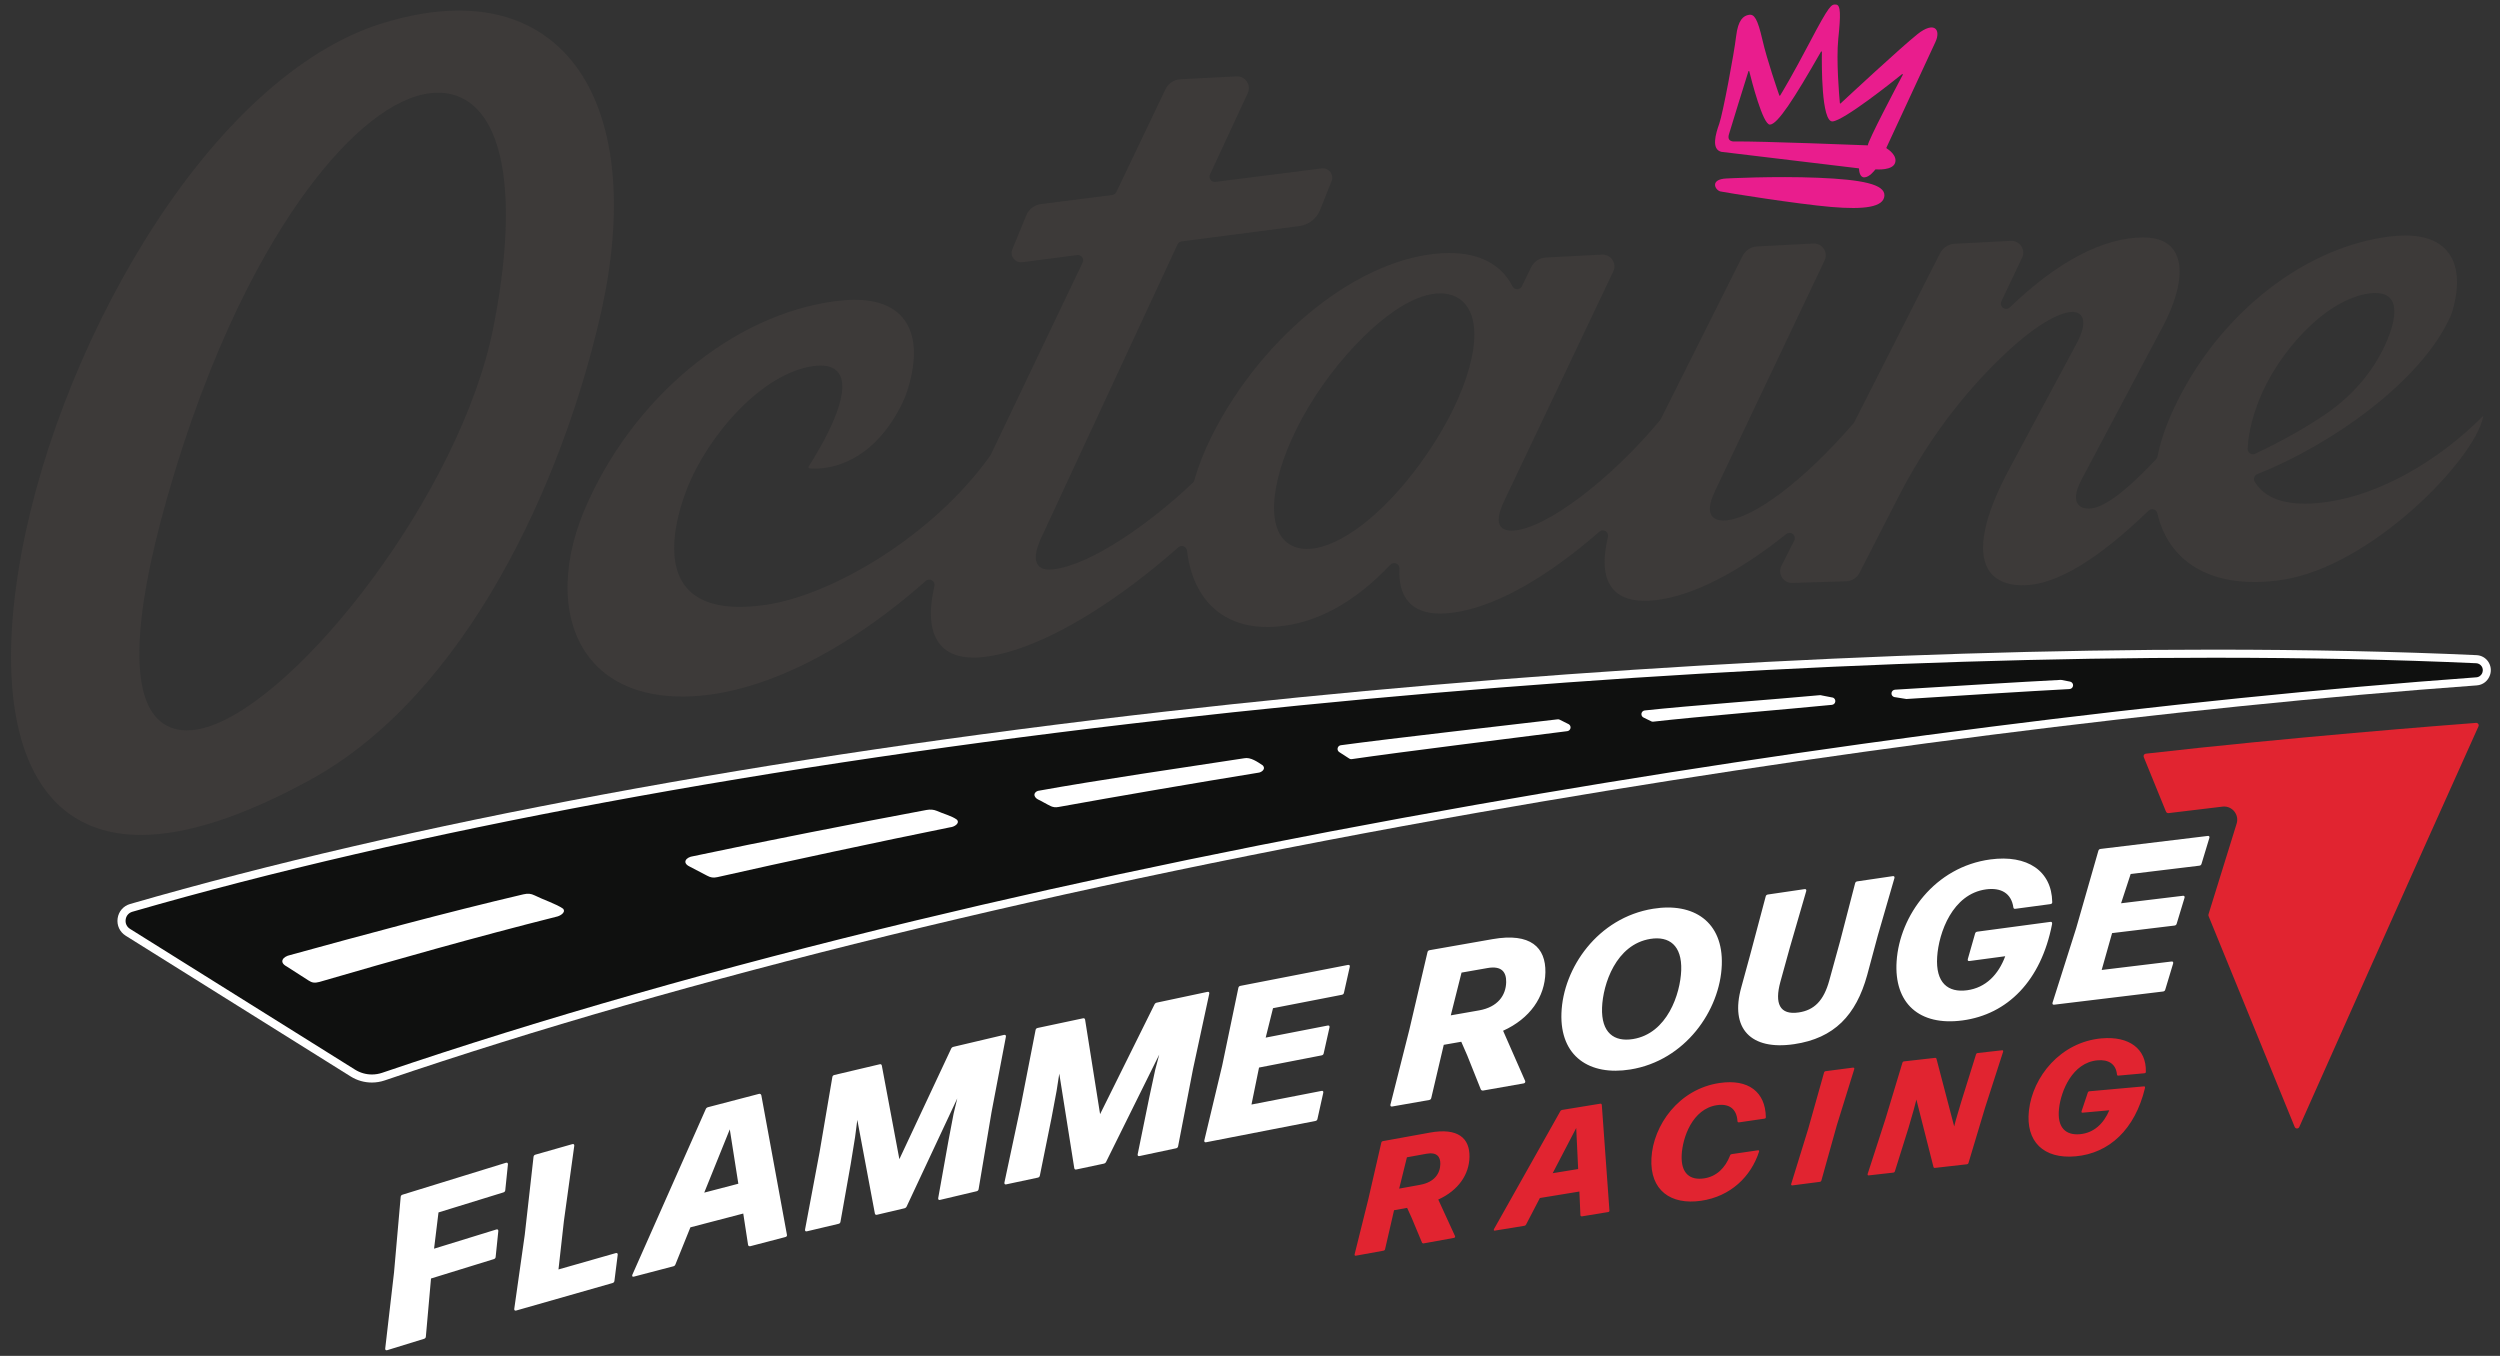 <svg xmlns="http://www.w3.org/2000/svg" width="496" height="269" viewBox="0 0 496 269" fill="none"><rect x="0" y="0" width="496" height="269" fill="#333333" stroke="none"/><g clip-path="url(#clip0_100_357)"><path d="M317.482 218.973L309.933 220.207C309.775 220.232 309.642 220.316 309.573 220.454L296.41 243.841C296.307 244.044 296.366 244.192 296.593 244.152L302.447 243.195C302.605 243.17 302.703 243.091 302.772 242.953L305.512 237.685L313.348 236.401L313.555 241.091C313.555 241.249 313.708 241.348 313.865 241.323L319.045 240.474C319.237 240.445 319.335 240.331 319.311 240.153L317.798 219.2C317.768 219.047 317.645 218.943 317.487 218.968L317.482 218.973ZM308.05 232.762L312.722 223.792L313.106 231.938L308.05 232.762ZM283.691 224.71L274.377 226.398C274.22 226.428 274.091 226.512 274.052 226.705L271.465 237.956L268.754 248.862C268.72 249.055 268.814 249.164 269.006 249.129L274.476 248.137C274.639 248.107 274.762 248.023 274.801 247.831L276.58 240.109L279.172 239.64L280.074 241.62L282.124 246.532C282.188 246.646 282.316 246.715 282.474 246.685L288.457 245.599C288.649 245.564 288.747 245.421 288.683 245.248L285.352 237.991C289.334 236.184 291.507 233.019 291.546 229.469C291.591 225.855 289.314 223.688 283.681 224.71H283.691ZM281.784 235.063L277.595 235.823L279.133 229.608L282.972 228.911C285.086 228.526 285.776 229.489 285.761 230.921C285.741 232.851 284.539 234.564 281.784 235.058V235.063ZM341.196 214.86C333.045 216.045 327.979 223.288 327.644 229.805C327.319 236.169 331.483 239.107 337.495 238.233C343.344 237.384 347.415 233.429 349.002 228.467C349.046 228.275 348.952 228.196 348.76 228.22L343.581 228.976C343.423 229 343.29 229.079 343.251 229.242C342.3 231.681 340.595 233.424 338.072 233.794C335.322 234.194 333.454 232.846 333.646 229.119C333.819 225.767 335.731 219.98 340.654 219.264C342.985 218.924 344.557 219.911 344.714 222.439C344.734 222.622 344.857 222.701 345.02 222.676L350.071 221.94C350.263 221.911 350.362 221.802 350.342 221.619C350.249 216.623 346.858 214.036 341.201 214.86H341.196ZM367.649 211.814L362.224 212.52C362.066 212.54 361.933 212.619 361.888 212.811L358.749 223.964L355.374 234.9C355.329 235.093 355.418 235.206 355.61 235.182L361.036 234.481C361.194 234.461 361.327 234.382 361.371 234.189L364.431 223.234L367.886 212.105C367.93 211.913 367.841 211.799 367.649 211.824V211.814ZM416.959 206.008C408.783 206.744 403.284 213.646 402.539 220.341C401.854 226.468 405.432 229.988 411.794 229.415C418.447 228.818 423.572 224.103 425.558 215.892C425.617 215.636 425.538 215.517 425.346 215.537L414.559 216.509C414.401 216.524 414.263 216.598 414.214 216.791L412.982 220.464C412.923 220.686 413.011 220.775 413.204 220.755L418.486 220.281C417.373 222.913 415.431 224.774 412.666 225.026C409.867 225.278 408.083 223.752 408.512 219.931C408.901 216.425 411.168 210.817 416.131 210.368C418.294 210.17 419.802 211.069 420.009 213.177C420.024 213.33 420.108 213.419 420.265 213.404L425.45 212.935C425.642 212.915 425.75 212.811 425.735 212.629C425.864 208.087 422.404 205.524 416.959 206.013V206.008ZM397.193 208.378L392.378 208.921C392.22 208.941 392.087 209.015 392.038 209.207L389.111 218.583L388.041 222.197L387.711 223.481L384.197 210.066C384.148 209.918 384.055 209.864 383.897 209.884L377.776 210.575C377.619 210.595 377.486 210.669 377.436 210.861L374.075 221.999L370.542 232.911C370.493 233.103 370.576 233.217 370.769 233.197L375.613 232.649C375.771 232.629 375.904 232.555 375.953 232.363L378.658 223.732L379.693 220.153L380.211 218.158L383.601 231.528C383.65 231.676 383.739 231.731 383.902 231.711L390.215 230.995C390.372 230.975 390.505 230.901 390.555 230.709L393.837 219.763L397.419 208.659C397.468 208.467 397.385 208.353 397.193 208.373V208.378ZM429.732 161.021C429.816 161.228 430.028 161.352 430.249 161.322L441.037 160.024C442.914 159.866 444.334 161.692 443.727 163.48L438.164 181.406C438.129 181.515 438.134 181.634 438.179 181.742L455.269 223.589C455.431 223.989 455.998 223.994 456.176 223.599C476.858 177.121 489.553 148.945 491.731 144.106C491.884 143.766 491.618 143.395 491.248 143.42C485.778 143.835 453.889 146.308 425.721 149.532C425.395 149.572 425.198 149.908 425.321 150.209L429.727 161.016L429.732 161.021Z" fill="#E12430"></path><path d="M199.201 205.322L189.168 207.691C188.956 207.741 188.788 207.864 188.709 208.057L178.434 229.978L174.95 211.394C174.896 211.197 174.763 211.098 174.551 211.147L165.548 213.275C165.331 213.325 165.163 213.448 165.134 213.71L162.591 228.664L159.718 243.955C159.688 244.216 159.821 244.355 160.083 244.295L166.341 242.814C166.558 242.765 166.726 242.641 166.755 242.375L168.776 230.985L169.648 225.598L170.091 222.182L173.575 240.765C173.63 240.968 173.763 241.062 173.98 241.012L179.425 239.729C179.637 239.679 179.804 239.551 179.883 239.363L189.922 217.926L189.197 220.943L188.157 226.413L186.137 237.719C186.107 237.981 186.24 238.119 186.502 238.06L193.746 236.347C193.958 236.297 194.125 236.174 194.16 235.912L196.727 220.612L199.575 205.667C199.605 205.406 199.467 205.267 199.211 205.327L199.201 205.322ZM239.566 196.785L229.523 198.918C229.311 198.963 229.138 199.086 229.055 199.274L218.257 221.046L215.281 202.285C215.232 202.083 215.104 201.984 214.887 202.029L205.878 203.944C205.661 203.989 205.494 204.112 205.455 204.374L202.532 219.338L199.275 234.628C199.235 234.89 199.368 235.033 199.625 234.979L205.888 233.646C206.1 233.602 206.273 233.478 206.312 233.216L208.618 221.822L209.629 216.43L210.161 213.009L213.137 231.77C213.187 231.972 213.315 232.071 213.531 232.027L218.982 230.871C219.194 230.827 219.366 230.703 219.45 230.516L229.996 209.222L229.198 212.234L228.02 217.704L225.713 229.015C225.674 229.277 225.807 229.42 226.063 229.365L233.317 227.825C233.534 227.781 233.702 227.657 233.741 227.396L236.698 212.081L239.921 197.136C239.96 196.874 239.827 196.731 239.571 196.785H239.566ZM151.04 217.284C150.981 217.087 150.798 216.963 150.586 217.023L140.484 219.664C140.272 219.718 140.105 219.847 140.031 220.034L125.464 252.896C125.355 253.182 125.454 253.365 125.754 253.286L133.59 251.237C133.802 251.183 133.925 251.064 133.999 250.877L136.975 243.505L147.462 240.765L148.418 246.981C148.433 247.189 148.66 247.302 148.876 247.243L155.81 245.431C156.066 245.362 156.185 245.204 156.125 244.967L151.045 217.284H151.04ZM139.72 236.618L144.791 224.063L146.486 234.851L139.72 236.618ZM122.167 248.615L110.803 251.859L111.877 242.261L113.937 227.312C113.952 227.05 113.809 226.922 113.553 226.996L106.244 229.079C106.032 229.138 105.87 229.272 105.85 229.533L104.111 244.992L102.026 259.694C102.006 259.956 102.154 260.084 102.41 260.01L121.511 254.56C121.723 254.5 121.886 254.367 121.905 254.105L122.556 248.931C122.571 248.67 122.428 248.541 122.172 248.615H122.167ZM100.375 230.694L79.88 237.018C79.668 237.082 79.505 237.22 79.495 237.477L78.175 252.456L76.425 267.569C76.415 267.826 76.563 267.954 76.819 267.875L84.108 265.629C84.32 265.565 84.482 265.431 84.492 265.17L85.512 253.656L97.956 249.815C98.167 249.751 98.33 249.613 98.34 249.356L98.867 244.236C98.877 243.974 98.729 243.851 98.473 243.93L86.118 247.741L86.996 240.548L99.863 236.579C100.075 236.514 100.237 236.376 100.247 236.119L100.774 231C100.784 230.738 100.636 230.615 100.38 230.694H100.375ZM375.524 173.828L368.497 174.86C368.28 174.889 368.108 175.003 368.048 175.264L365.082 186.704L362.938 194.495C361.834 198.563 359.912 200.419 356.867 200.868C353.053 201.431 352.067 199.066 353.22 194.82L355.103 188.002L358.36 176.775C358.414 176.514 358.296 176.36 358.04 176.4L350.751 177.471C350.539 177.501 350.362 177.614 350.308 177.876L347.252 189.37L345.473 195.877C343.182 204.073 347.341 208.432 355.955 207.163C363.929 205.988 368.246 201.407 370.443 193.477L372.548 185.647L375.859 174.203C375.918 173.941 375.795 173.788 375.539 173.828H375.524ZM267.449 191.438L246.115 195.591C245.898 195.63 245.731 195.749 245.687 196.015L242.483 211.404L238.935 226.265C238.891 226.527 239.019 226.675 239.28 226.625L260.958 222.404C261.175 222.365 261.348 222.246 261.387 221.98L262.54 216.791C262.585 216.529 262.457 216.381 262.2 216.435L248.293 219.141L249.792 211.804L262.195 209.39C262.407 209.35 262.58 209.232 262.624 208.965L263.777 203.821C263.822 203.559 263.693 203.411 263.432 203.465L251.112 205.865L252.566 200.024L266.217 197.368C266.433 197.324 266.601 197.21 266.645 196.943L267.798 191.799C267.843 191.537 267.715 191.389 267.454 191.438H267.449ZM438.031 165.849L416.762 168.426C416.55 168.451 416.372 168.56 416.308 168.821L411.912 184.161L407.221 198.943C407.157 199.205 407.275 199.363 407.531 199.333L429.141 196.716C429.353 196.692 429.53 196.583 429.594 196.321L431.151 191.152C431.215 190.89 431.102 190.732 430.841 190.762L416.973 192.441L419.038 185.129L431.408 183.633C431.619 183.608 431.797 183.5 431.861 183.238L433.413 178.113C433.477 177.851 433.359 177.693 433.103 177.723L420.822 179.209L422.724 173.403L436.335 171.754C436.547 171.729 436.725 171.621 436.789 171.359L438.341 166.234C438.405 165.973 438.292 165.815 438.031 165.844V165.849ZM394.039 176.449C396.951 176.059 399.041 177.18 399.45 180.019C399.479 180.226 399.597 180.34 399.814 180.31L406.797 179.377C407.053 179.342 407.191 179.194 407.162 178.943C407.058 172.791 402.224 169.527 394.896 170.51C383.887 171.981 376.884 181.633 376.288 190.728C375.741 199.047 380.787 203.599 389.357 202.453C398.311 201.253 404.944 194.583 407.127 183.366C407.191 183.016 407.073 182.863 406.817 182.897L392.299 184.842C392.087 184.872 391.91 184.981 391.851 185.242L390.412 190.283C390.352 190.589 390.471 190.698 390.727 190.668L397.838 189.715C396.498 193.339 393.989 195.971 390.264 196.469C386.494 196.973 383.99 195.013 384.335 189.824C384.646 185.065 387.361 177.343 394.044 176.449H394.039ZM327.979 180.295C316.999 182.063 310.115 192.046 309.79 201.012C309.479 209.592 315.353 213.488 323.46 212.184C334.356 210.432 341.28 200.444 341.605 191.434C341.91 182.892 336.041 178.997 327.979 180.295ZM333.553 192.515C333.385 197.17 330.798 205.055 323.977 206.151C320.247 206.753 317.67 204.917 317.847 199.92C318.015 195.265 320.602 187.38 327.422 186.279C331.153 185.677 333.73 187.558 333.553 192.51V192.515ZM296.129 186.324L283.642 188.516C283.425 188.555 283.253 188.669 283.208 188.93L279.616 204.29L275.861 219.165C275.811 219.427 275.939 219.575 276.196 219.531L283.533 218.242C283.75 218.203 283.923 218.089 283.967 217.827L286.441 207.292L289.915 206.684L291.103 209.405L293.794 216.144C293.877 216.297 294.045 216.396 294.262 216.361L302.284 214.949C302.541 214.905 302.674 214.712 302.595 214.47L298.214 204.502C303.566 202.078 306.513 197.783 306.606 192.925C306.705 187.987 303.684 184.996 296.129 186.324ZM293.458 200.459L287.836 201.446L289.969 192.964L295.119 192.061C297.953 191.562 298.864 192.89 298.825 194.845C298.776 197.486 297.145 199.807 293.458 200.459Z" fill="white"></path><path d="M493.658 131.265C493.126 130.49 492.288 130.026 491.351 129.981C475.321 129.255 457.767 128.89 439.179 128.89C374.854 128.89 301.048 133.25 231.346 141.159C152.242 150.14 81.166 163.346 25.81 179.353C24.474 179.738 23.528 180.834 23.336 182.211C23.144 183.594 23.76 184.912 24.938 185.647L69.575 213.572C70.837 214.362 72.291 214.776 73.774 214.776C74.646 214.776 75.508 214.633 76.336 214.352C135.926 194.07 210.925 175.699 293.217 161.223C360.716 149.35 431.102 140.384 491.416 135.98C492.613 135.891 493.633 135.091 494.027 133.896C494.323 133.003 494.185 132.04 493.653 131.265H493.658Z" fill="white"></path><path d="M492.342 132.178C492.096 131.823 491.711 131.605 491.283 131.586C475.276 130.865 457.748 130.495 439.189 130.495C374.918 130.495 301.176 134.849 231.538 142.754C152.518 151.724 81.535 164.911 26.263 180.893C25.534 181.105 25.036 181.678 24.933 182.433C24.829 183.189 25.149 183.885 25.8 184.29L70.438 212.214C71.443 212.846 72.601 213.177 73.789 213.177C74.484 213.177 75.174 213.063 75.839 212.836C107.314 202.127 142.874 191.972 181.539 182.66C216.419 174.257 253.902 166.516 292.951 159.643C360.499 147.76 430.949 138.784 491.312 134.38C491.859 134.341 492.332 133.97 492.505 133.437L492.519 133.393C492.657 132.978 492.593 132.534 492.347 132.173L492.342 132.178ZM110.266 181.91C94.491 185.884 77.909 190.584 63.356 194.821C62.454 195.057 61.898 194.998 61.208 194.524C60.202 193.882 57.965 192.446 56.886 191.75C55.255 190.886 56.147 189.77 57.59 189.474C71.783 185.573 88.395 181.056 103.83 177.437C104.771 177.23 105.308 177.279 106.082 177.649C107.659 178.454 110.448 179.372 111.714 180.286L111.764 180.35C112.296 181.076 111.029 181.796 110.271 181.905L110.266 181.91ZM188.561 164.126C175.32 166.802 155.081 171.122 142.322 174.025C141.534 174.203 140.982 174.109 140.317 173.749C139.434 173.295 137.729 172.406 136.847 171.937C135.221 171.167 136.123 170.046 137.537 169.868C150.65 167.079 170.436 163.193 183.801 160.7C184.59 160.562 185.191 160.601 185.9 160.888C187.029 161.416 188.872 161.88 189.848 162.621L189.907 162.69C190.434 163.401 189.281 164.062 188.561 164.131V164.126ZM249.57 153.319C238.344 155.136 221.101 158.093 209.969 160.112C208.801 160.325 208.244 159.797 207.13 159.234C206.258 158.666 205.425 158.617 205.223 157.748C205.193 157.392 205.489 157.047 205.918 156.908C217.494 154.805 235.2 152.223 246.835 150.441C248.106 150.159 249.545 151.196 250.516 151.843L250.59 151.922C251.167 152.583 250.275 153.284 249.565 153.319H249.57ZM311.584 144.472C311.52 144.783 311.263 145.02 310.948 145.064C301.146 146.313 277.857 149.196 268.203 150.609C268.168 150.613 268.129 150.618 268.094 150.618C267.961 150.618 267.833 150.584 267.72 150.515L265.739 149.236C265.463 149.073 265.32 148.757 265.384 148.446C265.448 148.135 265.699 147.893 266.015 147.854C275.895 146.511 299.17 143.884 309.036 142.714C309.198 142.694 309.361 142.729 309.499 142.813L311.234 143.682C311.51 143.845 311.653 144.161 311.589 144.477L311.584 144.472ZM363.465 139.841C354.94 140.695 336.421 142.206 328.014 143.178C327.984 143.178 327.954 143.183 327.93 143.183C327.826 143.183 327.728 143.163 327.629 143.119L326.101 142.373C325.791 142.24 325.614 141.909 325.663 141.578C325.712 141.243 325.983 140.986 326.318 140.951C334.863 140.023 352.584 138.715 361.085 137.92C361.208 137.91 361.332 137.93 361.44 137.974L363.672 138.409C363.988 138.542 364.17 138.868 364.121 139.209C364.072 139.549 363.796 139.806 363.456 139.841H363.465ZM410.597 136.71C403.402 137.081 385.691 138.197 378.269 138.68C378.254 138.68 378.235 138.68 378.22 138.68C378.146 138.68 378.072 138.671 377.998 138.646L375.79 138.29C375.445 138.182 375.229 137.846 375.273 137.491C375.317 137.135 375.608 136.859 375.968 136.834C383.128 136.385 401.943 135.234 408.823 134.889C408.897 134.889 408.97 134.889 409.039 134.908L410.735 135.239C411.094 135.328 411.331 135.669 411.296 136.034C411.262 136.404 410.961 136.691 410.592 136.706L410.597 136.71Z" fill="#0F100F"></path><path d="M110.808 9.278C105.633 4.514 98.985 2.095 91.041 2.095C86.251 2.095 81.003 2.988 75.449 4.751C59.359 9.861 42.821 25.023 28.88 47.437C16.111 67.976 6.867 92.276 3.521 114.113C-0.062 137.5 3.639 154.366 13.938 161.599C17.767 164.289 22.488 165.652 27.968 165.652C36.996 165.652 48.291 161.974 61.543 154.721C92.412 137.826 111.557 95.89 119.185 62.273C124.586 38.471 121.531 19.157 110.808 9.278ZM97.886 64.964C91.431 97.683 59.394 138.675 41.077 144.25C39.638 144.689 38.282 144.911 37.05 144.911C34.734 144.911 32.788 144.136 31.265 142.61C25.514 136.849 26.633 120.107 34.498 94.197C43.738 63.755 54.767 45.635 62.39 35.796C71.088 24.573 79.801 18.392 86.917 18.392C87.858 18.392 88.775 18.501 89.647 18.723C100.01 21.32 103.09 38.61 97.886 64.964Z" fill="#3D3A39"></path><path d="M492.648 82.535C483.531 91.699 472.073 98.053 461.931 99.554C460.261 99.8 458.699 99.929 457.284 99.929C452.923 99.929 449.769 98.744 447.911 96.409C447.704 96.147 447.512 95.871 447.34 95.589C447.177 95.322 447.143 95.001 447.241 94.71C447.34 94.414 447.561 94.182 447.847 94.068C462.503 88.272 480.362 75.683 486.138 62.841C486.32 62.431 486.478 61.997 486.606 61.547C488.065 56.413 487.67 52.34 485.467 49.773C483.733 47.748 480.953 46.721 477.203 46.721C476.213 46.721 475.148 46.795 474.025 46.934C456.082 49.21 438.524 63.799 430.323 83.236C429.293 85.695 428.525 88.174 428.042 90.593C428.002 90.785 427.914 90.963 427.776 91.106C421.655 97.633 417.313 100.837 414.505 100.906H414.376C413.79 100.906 412.721 100.778 412.183 99.899C411.76 99.203 411.553 97.811 413.001 95.11L429.293 64.411C430.486 62.145 434.172 54.408 431.457 49.921C430.328 48.054 428.244 47.111 425.257 47.111H425.203C417.284 47.126 408.138 51.925 398.745 60.995C398.548 61.182 398.291 61.286 398.015 61.286C397.794 61.286 397.582 61.217 397.404 61.088C396.995 60.792 396.852 60.244 397.069 59.785L401.179 51.135C401.539 50.385 401.475 49.521 401.012 48.83C400.578 48.178 399.849 47.788 399.065 47.788C399.026 47.788 398.981 47.788 398.942 47.788L387.829 48.361C386.558 48.425 385.42 49.175 384.868 50.321L367.886 83.775C367.846 83.849 367.797 83.923 367.743 83.987C357.823 95.441 347.78 103.01 342.157 103.266C342.078 103.266 341.994 103.271 341.91 103.271C340.811 103.271 340.013 102.931 339.589 102.289C339.141 101.607 338.899 100.195 340.289 97.356L362.002 51.668C362.362 50.918 362.297 50.054 361.834 49.358C361.396 48.696 360.681 48.316 359.883 48.316C359.843 48.316 359.804 48.316 359.769 48.316L348.657 48.889C347.385 48.953 346.247 49.703 345.69 50.854L329.507 83.138C329.472 83.207 329.428 83.276 329.379 83.335C319.572 95.165 306.828 104.797 300.367 105.261C300.205 105.276 300.047 105.281 299.894 105.281C298.855 105.281 298.096 104.975 297.697 104.402C297.061 103.479 297.283 101.849 298.352 99.554L320.07 53.86C320.429 53.11 320.365 52.246 319.902 51.555C319.468 50.903 318.734 50.513 317.941 50.513H317.832L306.725 51.091C305.448 51.155 304.315 51.91 303.758 53.061L301.949 56.788C301.777 57.148 301.412 57.376 301.008 57.381C300.609 57.381 300.254 57.158 300.077 56.808C297.884 52.483 293.552 50.197 287.54 50.197C287.121 50.197 286.687 50.207 286.259 50.232C269.858 51.066 250.59 66.302 240.438 86.455C238.975 89.373 237.797 92.35 236.939 95.313C236.89 95.49 236.792 95.653 236.654 95.782C228.266 103.75 216.419 112.153 208.855 112.968C208.623 112.992 208.401 113.007 208.19 113.007C207.135 113.007 206.376 112.701 205.937 112.099C205.218 111.116 205.386 109.398 206.44 106.999L233.618 48.494C233.771 48.168 234.076 47.941 234.431 47.896L257.795 44.85C259.638 44.608 261.21 43.389 261.9 41.661L264.181 35.953C264.428 35.331 264.334 34.65 263.925 34.122C263.57 33.663 263.038 33.396 262.466 33.396C262.387 33.396 262.304 33.401 262.22 33.411L241.148 36.087C241.104 36.092 241.059 36.097 241.015 36.097C240.68 36.097 240.364 35.934 240.167 35.667C239.941 35.356 239.901 34.951 240.064 34.606L247.544 18.506C247.904 17.75 247.84 16.886 247.382 16.195C246.938 15.534 246.234 15.153 245.445 15.153C245.401 15.153 245.361 15.153 245.317 15.153L234.204 15.726C232.933 15.79 231.795 16.546 231.238 17.691L221.48 38.101C221.328 38.422 221.022 38.644 220.667 38.689L206.534 40.486C205.233 40.649 204.114 41.508 203.616 42.722L200.852 49.461C200.596 50.084 200.689 50.775 201.098 51.308C201.453 51.772 201.99 52.039 202.567 52.039C202.621 52.039 202.68 52.039 202.729 52.034L202.818 52.024L213.719 50.602C213.763 50.597 213.807 50.592 213.852 50.592C214.187 50.592 214.507 50.755 214.699 51.026C214.926 51.337 214.961 51.747 214.798 52.093L196.579 90.203C196.555 90.257 196.525 90.306 196.491 90.356C185.058 106.47 164.937 118.073 152.089 119.978C150.177 120.26 148.388 120.408 146.767 120.408C141.77 120.408 138.158 119.05 136.029 116.374C131.619 110.84 134.713 101.054 136.246 97.105C140.415 86.371 151.237 73.96 161.443 72.621C161.926 72.557 162.384 72.528 162.803 72.528C164.562 72.528 165.799 73.081 166.489 74.167C169.052 78.21 163.118 88.361 160.447 92.538C160.393 92.622 160.393 92.725 160.447 92.809C160.492 92.879 160.57 92.918 160.684 92.923C160.851 92.943 161.206 92.972 161.714 92.972C164.858 92.972 172.792 91.802 178.538 80.945C179.198 79.692 179.73 78.433 180.11 77.198C182.022 71.012 181.672 66.119 179.095 63.044C177.114 60.679 173.911 59.479 169.579 59.479C168.445 59.479 167.223 59.563 165.937 59.726C145.397 62.333 125.291 79.035 115.908 101.291C111.153 112.632 111.542 123.543 116.948 130.485C120.876 135.526 127.238 138.192 135.339 138.192C135.512 138.192 135.684 138.192 135.857 138.192C137.749 138.167 139.75 137.994 141.79 137.678C152.237 136.064 163.946 130.578 175.645 121.81C178.341 119.791 181.041 117.584 183.673 115.254C183.865 115.086 184.111 114.992 184.368 114.992C184.555 114.992 184.742 115.041 184.905 115.14C185.299 115.372 185.491 115.831 185.388 116.276C184.225 121.341 184.52 125.133 186.265 127.537C187.674 129.482 190 130.47 193.179 130.47H193.356C193.928 130.46 194.539 130.421 195.165 130.351C203.069 129.458 213.635 124.298 224.91 115.836C227.857 113.624 230.839 111.185 233.776 108.593C233.968 108.426 234.214 108.332 234.47 108.332C234.599 108.332 234.727 108.356 234.845 108.401C235.21 108.539 235.466 108.87 235.51 109.26C235.909 112.691 236.925 115.639 238.526 118.028C241.32 122.195 245.775 124.397 251.413 124.397H251.714C252.211 124.387 252.724 124.363 253.246 124.323C261.126 123.706 268.73 119.574 275.846 112.045C276.043 111.837 276.319 111.714 276.605 111.714C276.748 111.714 276.886 111.743 277.014 111.798C277.413 111.97 277.669 112.38 277.649 112.815C277.511 115.654 278.113 117.86 279.433 119.376C280.803 120.941 282.922 121.736 285.736 121.736C286.145 121.736 286.579 121.721 287.022 121.687C294.39 121.109 303.497 116.651 313.363 108.791C314.619 107.789 315.95 106.673 317.32 105.478C317.512 105.31 317.753 105.221 318.01 105.221C318.202 105.221 318.389 105.276 318.552 105.374C318.941 105.611 319.133 106.071 319.025 106.52C317.98 110.82 318.158 114.088 319.547 116.231C320.828 118.206 323.1 119.203 326.294 119.203H326.486C326.698 119.203 326.91 119.193 327.126 119.184C334.242 118.813 343.152 114.646 352.9 107.127C353.398 106.742 353.895 106.352 354.393 105.952C354.575 105.804 354.812 105.725 355.048 105.725C355.285 105.725 355.521 105.809 355.709 105.962C356.088 106.273 356.202 106.816 355.98 107.251L353.442 112.252C353.062 112.997 353.102 113.861 353.55 114.567C353.989 115.259 354.718 115.654 355.541 115.654L366.269 115.328C367.398 115.293 368.418 114.646 368.931 113.644L376.653 98.581C381.66 88.82 387.962 80.062 395.389 72.547C405.082 62.737 409.857 61.908 411.094 61.883C412.026 61.888 412.657 62.179 413.016 62.782C413.667 63.863 413.302 65.749 411.957 68.232L398.696 92.948C393.634 102.318 392.196 109.27 394.526 113.062C395.384 114.459 397.266 116.118 401.342 116.118H401.529L401.81 116.108C408.113 115.91 416.343 110.934 426.268 101.316C426.465 101.124 426.721 101.02 426.997 101.02C427.096 101.02 427.194 101.035 427.293 101.064C427.652 101.173 427.933 101.464 428.017 101.835C428.633 104.486 429.712 106.806 431.215 108.737C434.65 113.141 440.199 115.471 447.261 115.471C447.271 115.471 447.581 115.471 447.734 115.471C449.395 115.446 451.139 115.298 452.918 115.022C470.541 112.301 490.888 91.215 492.633 82.787C492.667 82.624 492.687 82.575 492.643 82.53C492.643 82.53 492.633 82.52 492.618 82.53L492.648 82.535ZM281.587 92.217C274.328 102.086 266.015 108.475 259.894 108.89C259.692 108.904 259.495 108.909 259.303 108.909C257.474 108.909 255.917 108.302 254.808 107.157C250.831 103.049 252.798 92.207 259.588 80.787C262.974 75.095 267.542 69.452 272.11 65.315C275.693 62.071 280.961 58.205 285.731 58.205C285.968 58.205 286.2 58.215 286.431 58.235C288.875 58.442 290.689 59.706 291.675 61.888C294.414 67.951 290.265 80.422 281.582 92.222L281.587 92.217ZM446.403 89.951C446.098 89.748 445.92 89.398 445.935 89.032C446.083 85.3 447.359 81.513 448.108 79.593C451.75 70.222 461.192 59.385 470.107 58.215C470.477 58.166 470.836 58.141 471.171 58.136H471.28C472.709 58.136 473.749 58.551 474.37 59.37C475.488 60.846 475.203 63.789 473.557 67.65C471.147 73.323 467.002 78.299 461.572 82.046C457.629 84.767 452.874 87.448 447.423 90.03C447.281 90.099 447.133 90.129 446.975 90.129C446.768 90.129 446.571 90.069 446.398 89.956L446.403 89.951Z" fill="#3D3A39"></path><path d="M380.393 6.81C377.17 9.372 366.417 19.365 365.166 20.53C365.116 20.575 365.037 20.545 365.032 20.476C364.919 19.286 364.274 11.969 364.717 7.664C365.205 2.969 365.215 0.989 364.279 0.91C363.342 0.836 363.032 0.826 359.03 8.434C355.526 15.094 353.595 18.279 353.171 18.965C353.136 19.024 353.048 19.014 353.023 18.95C352.653 17.889 350.569 11.841 349.677 7.955C348.691 3.685 348.051 2.766 346.981 2.944C345.907 3.122 344.828 3.917 344.443 7.215C344.064 10.518 341.817 22.54 341.097 24.559C340.373 26.578 339.486 29.614 341.506 30.123L368.758 33.396C368.802 33.401 368.832 33.436 368.832 33.475C368.842 33.811 368.935 35.223 369.896 35.188C370.892 35.154 371.882 33.87 372.055 33.638C372.075 33.614 372.094 33.604 372.124 33.604C372.523 33.633 375.49 33.816 375.987 32.31C376.465 30.854 374.652 29.639 374.287 29.417C374.253 29.392 374.238 29.348 374.258 29.308C374.829 28.069 382.862 10.72 383.976 8.36C385.129 5.911 383.823 4.075 380.398 6.8L380.393 6.81ZM370.586 28.839C370.586 28.839 348.879 27.98 344.064 28.069C344.064 28.069 342.586 28.197 343.014 26.677C343.399 25.309 346.331 15.938 346.888 14.141C346.912 14.057 347.036 14.062 347.055 14.146C347.489 15.904 349.746 24.746 351.141 24.722C352.663 24.697 355.916 19.651 361.282 10.261C361.332 10.172 361.47 10.202 361.465 10.305C361.425 12.576 361.337 24.262 363.579 24.09C365.801 23.922 375.366 16.324 377.367 14.714C377.451 14.65 377.564 14.744 377.515 14.833C376.303 17.123 370.527 28.059 370.586 28.829V28.839Z" fill="#E91D8D"></path><path d="M342.546 35.41C342.546 35.41 351.904 34.907 360.701 35.267C369.497 35.628 374.001 36.571 373.868 38.827C373.73 41.083 369.96 41.631 363.293 41.058C356.625 40.491 342.408 38.22 341.339 37.983C340.269 37.746 339.141 35.549 342.546 35.41Z" fill="#E91D8D"></path></g><defs><clipPath id="clip0_100_357"><rect width="492" height="267" fill="white" transform="translate(2.19 0.9)"></rect></clipPath></defs></svg>
